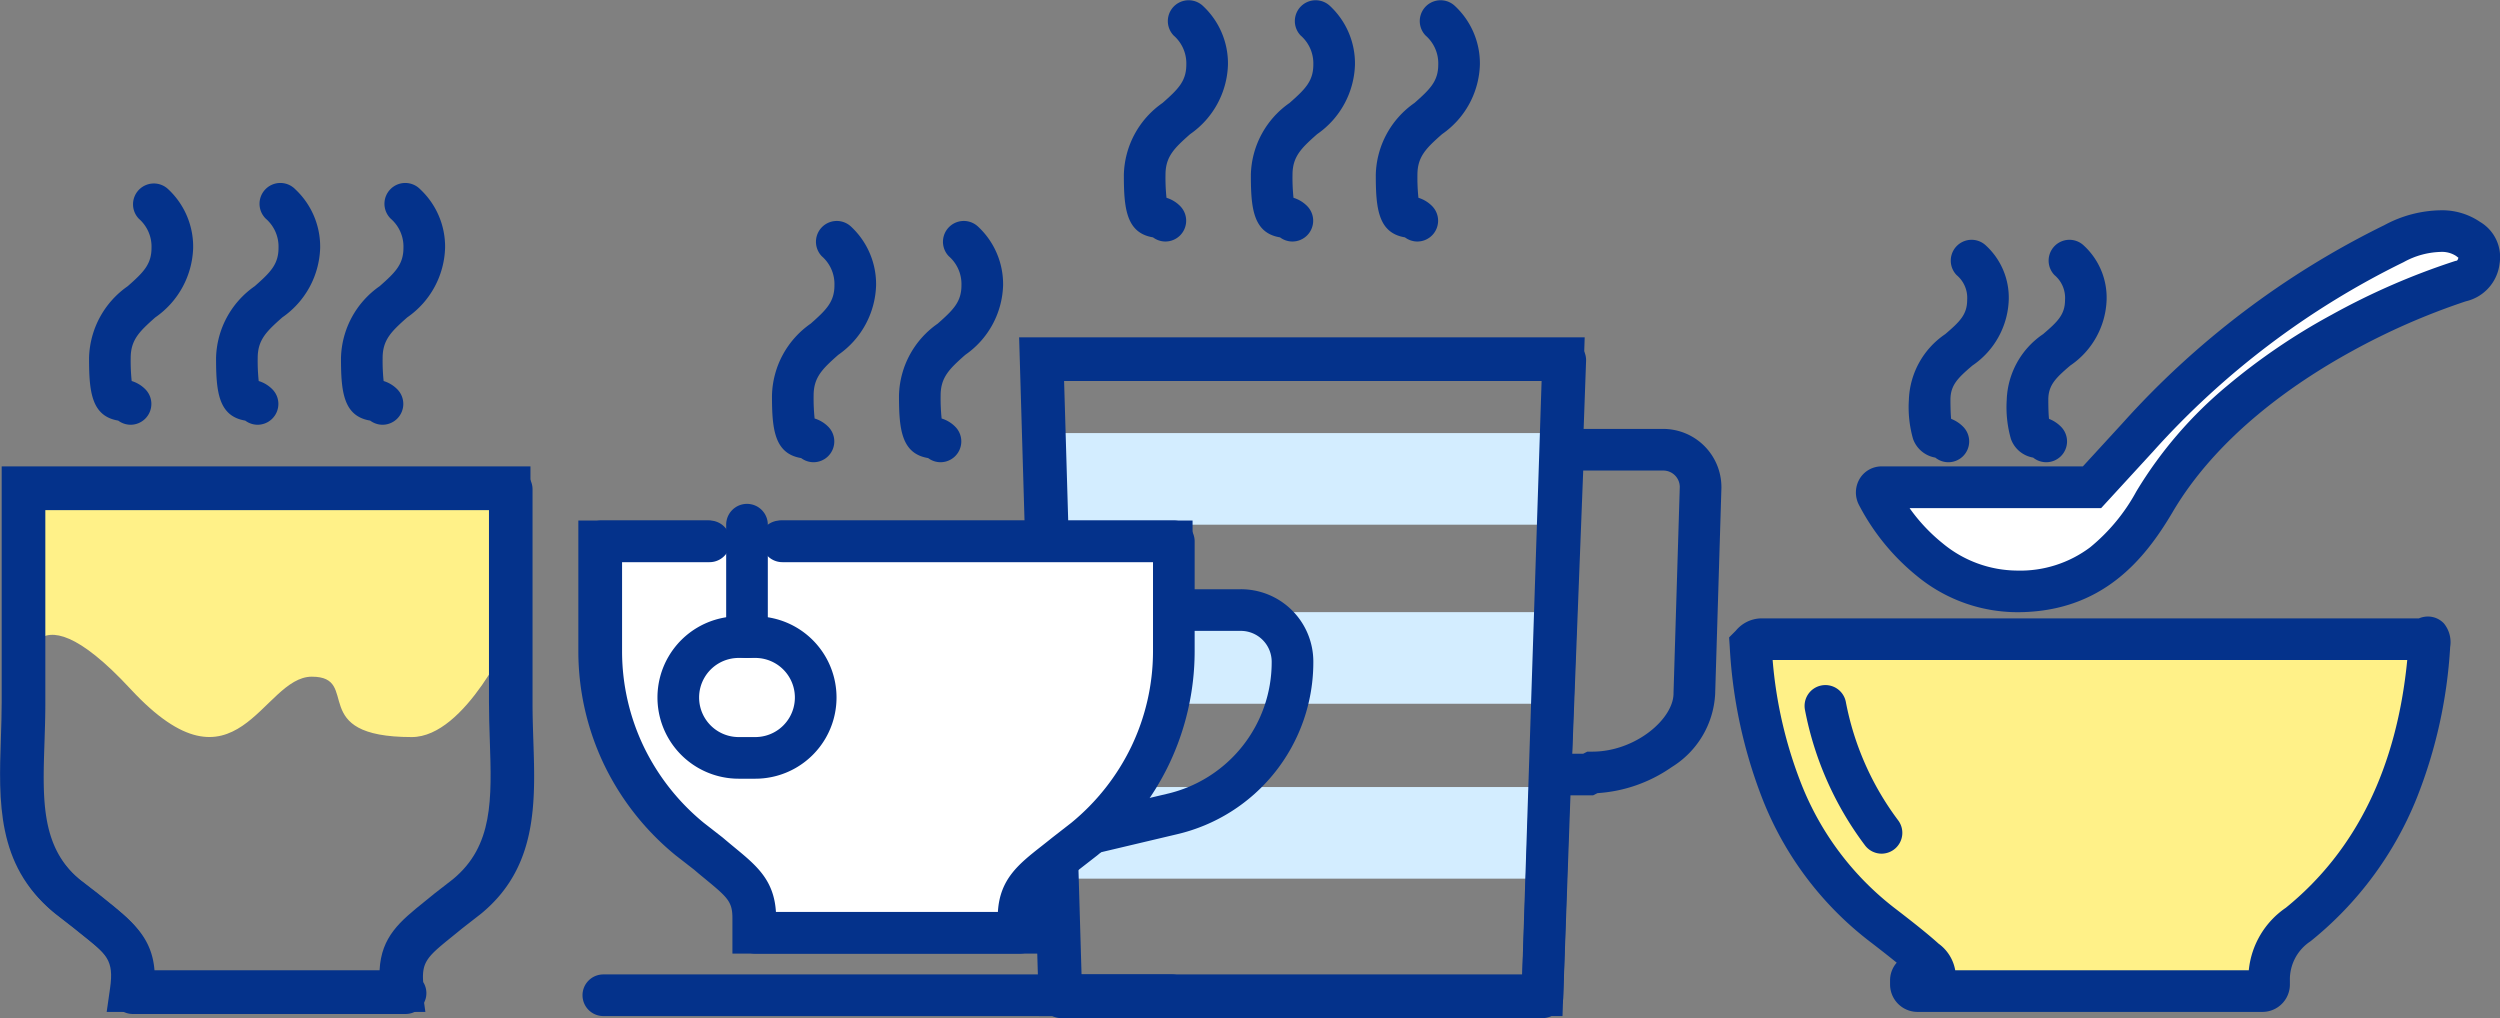 <svg height="48.9" viewBox="0 0 120.071 48.9" width="120.071" xmlns="http://www.w3.org/2000/svg"><rect x="0" y="0" width="120.071" height="48.9" fill="#808080" stroke="none"/><g transform="translate(-8.223 -62)"><path d="m32.8 92.4s-2.2 5-4.8 5c-5.1 0-2.4-2.9-4.8-2.9s-3.6 6.1-8.7.6-5.1-.6-5.1-.6v-9.5h23.5v7.3z" fill="#fff188"/><path d="m58.3 82.8h24.8v4.4h-24.8z" fill="#d3edff"/><path d="m58.3 91.4h24.8v4.4h-24.8z" fill="#d3edff"/><path d="m58.3 99.8h24.8v4.4h-24.8z" fill="#d3edff"/><g fill="#04328b"><path d="m83.268 110.8h-25.139l-.959-32.6h27.163zm-23.2-2h21.264l.935-28.6h-23.037z"/><path d="m84.736 100.2h-3.075l.677-17.6h5.762a2.8 2.8 0 0 1 2.8 2.8v.03l-.3 9.886a4.389 4.389 0 0 1 -2.088 3.527 7.007 7.007 0 0 1 -3.564 1.25zm-1-2h.525l.2-.1h.239c2.064 0 3.9-1.566 3.9-2.8v-.03l.3-9.882a.791.791 0 0 0 -.8-.788h-3.838z"/><path d="m28.653 110.6h-15.306l.163-1.141c.193-1.354-.152-1.631-1.438-2.659-.126-.1-.257-.206-.394-.317l-.913-.71c-2.707-2.223-2.6-5.311-2.5-8.3.019-.581.039-1.182.039-1.775v-11.298h25.396v11.3c0 .593.02 1.194.039 1.775.1 2.986.2 6.074-2.5 8.3l-.021.017-.889.691c-.16.132-.313.255-.457.372-1.329 1.074-1.569 1.268-1.378 2.606zm-13.1-2h10.9c.08-1.618.987-2.351 2.164-3.3.143-.116.295-.238.454-.369l.022-.017.889-.691c1.935-1.6 1.86-3.839 1.765-6.678-.02-.6-.04-1.215-.04-1.842v-9.303h-21.407v9.3c0 .627-.021 1.244-.04 1.842-.094 2.838-.169 5.081 1.765 6.678l.906.7c.135.11.265.214.39.314 1.169.939 2.135 1.711 2.228 3.366z"/><path d="m14.5 82.4a1 1 0 0 1 -.6-.2c-1.3-.213-1.4-1.432-1.4-3a4.323 4.323 0 0 1 1.859-3.456c.75-.662 1.141-1.045 1.141-1.844a1.772 1.772 0 0 0 -.607-1.393 1 1 0 0 1 1.414-1.414 3.773 3.773 0 0 1 1.193 2.807 4.21 4.21 0 0 1 -1.817 3.343c-.777.687-1.183 1.086-1.183 1.957a9.291 9.291 0 0 0 .048 1.1 1.559 1.559 0 0 1 .659.4 1 1 0 0 1 -.707 1.7z"/><path d="m20.6 82.4a1 1 0 0 1 -.6-.2c-1.3-.213-1.4-1.432-1.4-3a4.323 4.323 0 0 1 1.859-3.456c.75-.662 1.141-1.045 1.141-1.844a1.772 1.772 0 0 0 -.607-1.393 1 1 0 1 1 1.414-1.414 3.773 3.773 0 0 1 1.193 2.807 4.21 4.21 0 0 1 -1.817 3.343c-.777.687-1.183 1.086-1.183 1.957a9.292 9.292 0 0 0 .048 1.1 1.559 1.559 0 0 1 .659.4 1 1 0 0 1 -.707 1.7z"/><path d="m26.6 82.4a1 1 0 0 1 -.6-.2c-1.3-.213-1.4-1.432-1.4-3a4.323 4.323 0 0 1 1.859-3.456c.75-.662 1.141-1.045 1.141-1.844a1.772 1.772 0 0 0 -.607-1.393 1 1 0 1 1 1.414-1.414 3.773 3.773 0 0 1 1.193 2.807 4.21 4.21 0 0 1 -1.817 3.343c-.777.687-1.183 1.086-1.183 1.957a9.292 9.292 0 0 0 .048 1.1 1.559 1.559 0 0 1 .659.4 1 1 0 0 1 -.707 1.7z"/><path d="m64.2 73.6a1 1 0 0 1 -.6-.2c-1.3-.213-1.4-1.432-1.4-3a4.323 4.323 0 0 1 1.859-3.456c.75-.662 1.141-1.045 1.141-1.844a1.772 1.772 0 0 0 -.607-1.393 1 1 0 0 1 1.414-1.414 3.773 3.773 0 0 1 1.193 2.807 4.21 4.21 0 0 1 -1.817 3.343c-.777.687-1.183 1.086-1.183 1.957a9.292 9.292 0 0 0 .048 1.1 1.559 1.559 0 0 1 .659.4 1 1 0 0 1 -.707 1.7z"/><path d="m70.3 73.6a1 1 0 0 1 -.6-.2c-1.3-.213-1.4-1.432-1.4-3a4.323 4.323 0 0 1 1.859-3.456c.75-.662 1.141-1.045 1.141-1.844a1.772 1.772 0 0 0 -.607-1.393 1 1 0 0 1 1.414-1.414 3.773 3.773 0 0 1 1.193 2.807 4.21 4.21 0 0 1 -1.817 3.343c-.777.687-1.183 1.086-1.183 1.957a9.292 9.292 0 0 0 .048 1.1 1.559 1.559 0 0 1 .659.4 1 1 0 0 1 -.707 1.7z"/><path d="m76.3 73.6a1 1 0 0 1 -.6-.2c-1.3-.213-1.4-1.432-1.4-3a4.323 4.323 0 0 1 1.859-3.456c.75-.662 1.141-1.045 1.141-1.844a1.772 1.772 0 0 0 -.607-1.393 1 1 0 0 1 1.414-1.414 3.773 3.773 0 0 1 1.193 2.807 4.21 4.21 0 0 1 -1.817 3.343c-.777.687-1.183 1.086-1.183 1.957a9.292 9.292 0 0 0 .048 1.1 1.559 1.559 0 0 1 .659.4 1 1 0 0 1 -.707 1.7z"/><path d="m47.3 84.2a1 1 0 0 1 -.6-.2c-1.3-.213-1.4-1.432-1.4-3a4.323 4.323 0 0 1 1.859-3.456c.75-.662 1.141-1.045 1.141-1.844a1.772 1.772 0 0 0 -.607-1.393 1 1 0 0 1 1.414-1.414 3.773 3.773 0 0 1 1.193 2.807 4.21 4.21 0 0 1 -1.817 3.343c-.777.687-1.183 1.086-1.183 1.957a9.292 9.292 0 0 0 .048 1.1 1.559 1.559 0 0 1 .659.4 1 1 0 0 1 -.707 1.7z"/><path d="m53.4 84.2a1 1 0 0 1 -.6-.2c-1.3-.213-1.4-1.432-1.4-3a4.323 4.323 0 0 1 1.859-3.456c.75-.662 1.141-1.045 1.141-1.844a1.772 1.772 0 0 0 -.607-1.393 1 1 0 0 1 1.414-1.414 3.773 3.773 0 0 1 1.193 2.807 4.21 4.21 0 0 1 -1.817 3.343c-.777.687-1.183 1.086-1.183 1.957a9.292 9.292 0 0 0 .048 1.1 1.559 1.559 0 0 1 .659.4 1 1 0 0 1 -.707 1.7z"/></g><path d="m45.7 88h18.8v5.3a11.629 11.629 0 0 1 -4.3 9l-.9.7c-1.6 1.3-2.5 1.7-2.2 3.8h-12.7v-.7c0-1.5-.8-1.9-2.2-3.1l-.9-.7a11.629 11.629 0 0 1 -4.3-9v-5.3h5.2" fill="#fff"/><path d="m58.253 107.8h-14.853v-1.7c0-.78-.219-.988-1.256-1.843-.173-.143-.369-.3-.577-.482l-.9-.7a12.792 12.792 0 0 1 -3.432-4.355 12.609 12.609 0 0 1 -1.235-5.42v-6.3h6.2a1 1 0 0 1 0 2h-4.2v4.3a10.6 10.6 0 0 0 1.039 4.555 10.779 10.779 0 0 0 2.884 3.663l.927.723c.2.171.386.325.566.473 1.042.86 1.879 1.55 1.974 3.086h10.66c.092-1.583 1-2.3 2.1-3.164.166-.131.338-.266.518-.412l.017-.013.891-.693a10.779 10.779 0 0 0 2.884-3.663 10.6 10.6 0 0 0 1.04-4.555v-4.3h-17.8a1 1 0 0 1 0-2h19.8v6.3a12.609 12.609 0 0 1 -1.236 5.42 12.792 12.792 0 0 1 -3.432 4.355l-.018.014-.892.694c-.189.154-.365.292-.534.425-1.2.942-1.482 1.166-1.3 2.451z" fill="#04328b"/><path d="m82.3 110.9h-23.1a1 1 0 0 1 -1-.971l-.9-30.6a1 1 0 0 1 1-1.029h25.1a1 1 0 0 1 1 1.036l-1.1 30.6a1 1 0 0 1 -1 .964zm-22.129-2h21.164l1.028-28.6h-23.033z" fill="#04328b"/><path d="m27.7 110.7h-13.1a1 1 0 0 1 -.99-1.141c.193-1.354-.152-1.631-1.438-2.659-.126-.1-.257-.206-.394-.317l-.892-.694-.021-.017c-2.707-2.223-2.6-5.311-2.5-8.3.019-.581.039-1.182.039-1.775v-10.297a1 1 0 0 1 1-1h23.396a1 1 0 0 1 1 1v10.3c0 .593.02 1.194.039 1.775.1 2.986.2 6.074-2.5 8.3l-.021.017-.889.692c-.16.132-.313.255-.457.372-1.186.959-1.5 1.216-1.424 2.211a1 1 0 0 1 -.848 1.533zm-12.051-2h10.9c.08-1.618.987-2.351 2.164-3.3.143-.116.295-.238.454-.369l.022-.017.889-.692c1.934-1.6 1.859-3.839 1.765-6.677-.02-.6-.04-1.215-.04-1.842v-9.303h-21.403v9.3c0 .627-.021 1.244-.04 1.842-.094 2.838-.169 5.08 1.765 6.677l.889.692.017.013c.135.11.265.214.39.314 1.17.935 2.135 1.707 2.228 3.362z" fill="#04328b"/><path d="m45.8 88h18.8v5.3a11.629 11.629 0 0 1 -4.3 9l-.9.7c-1.6 1.3-2.5 1.7-2.2 3.8h-12.7v-.7c0-1.5-.8-1.9-2.2-3.1l-.9-.7a11.629 11.629 0 0 1 -4.3-9v-5.3h5.2" fill="#fff"/><path d="m57.2 107.8h-12.7a1 1 0 0 1 -1-1v-.7c0-.78-.219-.988-1.256-1.843-.173-.143-.369-.3-.577-.482l-.881-.686-.018-.014a12.792 12.792 0 0 1 -3.432-4.355 12.609 12.609 0 0 1 -1.236-5.42v-5.3a1 1 0 0 1 1-1h5.2a1 1 0 0 1 0 2h-4.2v4.3a10.6 10.6 0 0 0 1.039 4.555 10.779 10.779 0 0 0 2.884 3.663l.89.693.037.03c.2.171.386.325.566.473 1.042.86 1.879 1.55 1.974 3.086h10.66c.092-1.583 1-2.3 2.1-3.164.166-.131.338-.266.518-.412l.017-.013.891-.693a10.779 10.779 0 0 0 2.884-3.663 10.6 10.6 0 0 0 1.04-4.555v-4.3h-17.8a1 1 0 0 1 0-2h18.8a1 1 0 0 1 1 1v5.3a12.609 12.609 0 0 1 -1.236 5.42 12.792 12.792 0 0 1 -3.432 4.355l-.018.014-.892.694c-.189.154-.365.292-.534.425-1.2.942-1.482 1.166-1.3 2.451a1 1 0 0 1 -.99 1.141z" fill="#04328b"/><path d="m60.7 103a1 1 0 0 1 -.23-1.973l3.8-.9a6.484 6.484 0 0 0 5.03-6.327 1.484 1.484 0 0 0 -1.5-1.5h-3.2a1 1 0 1 1 0-2h3.2a3.476 3.476 0 0 1 3.5 3.5 8.476 8.476 0 0 1 -6.571 8.273l-3.8.9a1 1 0 0 1 -.229.027z" fill="#04328b"/><path d="m27.3 1h-27.3a1 1 0 0 1 -1-1 1 1 0 0 1 1-1h27.3a1 1 0 0 1 1 1 1 1 0 0 1 -1 1z" fill="#04328b" transform="translate(37.2 109.8)"/><path d="m2.9-1h.8a3.9 3.9 0 0 1 0 7.8h-.8a3.9 3.9 0 0 1 0-7.8zm.8 5.8a1.9 1.9 0 0 0 0-3.8h-.8a1.9 1.9 0 0 0 0 3.8z" fill="#04328b" transform="translate(40.8 92.6)"/><path d="m0 6.4a1 1 0 0 1 -1-1v-5.4a1 1 0 0 1 1-1 1 1 0 0 1 1 1v5.4a1 1 0 0 1 -1 1z" fill="#04328b" transform="translate(44.1 87.2)"/><path d="m101.8 84.2a1 1 0 0 1 -.628-.222 1.377 1.377 0 0 1 -1.069-.9 5.545 5.545 0 0 1 -.2-1.873 3.973 3.973 0 0 1 1.749-3.159c.69-.592 1.051-.934 1.051-1.641a1.425 1.425 0 0 0 -.507-1.193 1 1 0 0 1 1.414-1.414 3.4 3.4 0 0 1 1.09 2.602 3.973 3.973 0 0 1 -1.749 3.159c-.69.592-1.051.934-1.051 1.641 0 .458.016.743.033.917a1.632 1.632 0 0 1 .574.376 1 1 0 0 1 -.707 1.707z" fill="#04328b"/><path d="m106.5 84.2a1 1 0 0 1 -.628-.222 1.377 1.377 0 0 1 -1.069-.9 5.545 5.545 0 0 1 -.2-1.873 3.973 3.973 0 0 1 1.749-3.159c.69-.592 1.051-.934 1.051-1.641a1.425 1.425 0 0 0 -.507-1.193 1 1 0 0 1 1.414-1.414 3.4 3.4 0 0 1 1.09 2.602 3.973 3.973 0 0 1 -1.749 3.159c-.69.592-1.051.934-1.051 1.641 0 .458.016.743.033.917a1.632 1.632 0 0 1 .574.376 1 1 0 0 1 -.707 1.707z" fill="#04328b"/><path d="m92.3 93c.3 4.4 1.6 9.8 6.3 13.4s1.4 1.7 1.4 2.7v.2a.319.319 0 0 0 .3.3h16.6a.319.319 0 0 0 .3-.3v-.2a3.189 3.189 0 0 1 1.4-2.7c4.6-3.7 6-9 6.3-13.4.044-.638-.129-.3-.3-.3h-31.8c-.2 0-.3.1-.5.3z" fill="#fff188"/><path d="m124.836 91.611a1.051 1.051 0 0 1 .765.332 1.425 1.425 0 0 1 .3 1.125 23.248 23.248 0 0 1 -1.611 7.275 16.912 16.912 0 0 1 -5.06 6.836l-.035.028-.037.025a2.192 2.192 0 0 0 -.955 1.868v.2a1.319 1.319 0 0 1 -1.3 1.3h-16.603a1.319 1.319 0 0 1 -1.3-1.3v-.2a1.286 1.286 0 0 1 .319-.864c-.321-.261-.75-.6-1.327-1.042a15.988 15.988 0 0 1 -5.119-6.819 23.524 23.524 0 0 1 -1.573-7.307l-.031-.454.322-.322a1.617 1.617 0 0 1 1.209-.592h31.6a1.1 1.1 0 0 1 .436-.089zm-1 2.089h-30.476a20.879 20.879 0 0 0 1.367 5.925 14.014 14.014 0 0 0 4.481 5.981c1.029.788 1.7 1.333 2.121 1.716a2 2 0 0 1 .8 1.277h14.1a4.122 4.122 0 0 1 1.778-3c3.368-2.73 5.329-6.729 5.832-11.899z" fill="#04328b"/><path d="m98.6 103a1 1 0 0 1 -.8-.393 15.724 15.724 0 0 1 -2.885-6.5 1 1 0 0 1 1.958-.408 13.771 13.771 0 0 0 2.515 5.7 1 1 0 0 1 -.788 1.601z" fill="#04328b"/><path d="m126.8 73.5c-.9-.7-2.5-.4-3.6.2a40.194 40.194 0 0 0 -12.3 9.3l-2.2 2.4h-10.1c-.2 0-.3.2-.2.4 1.1 2.1 3.4 4.6 6.7 4.6 3.5 0 5.3-2.1 6.6-4.3 4.4-7.5 14.7-10.6 14.7-10.6a1.106 1.106 0 0 0 .4-2z" fill="#fff"/><path d="m125.429 72.1a3.233 3.233 0 0 1 1.911.56 1.959 1.959 0 0 1 .934 2 2.107 2.107 0 0 1 -1.62 1.811 32.8 32.8 0 0 0 -5.513 2.418c-2.727 1.5-6.429 4.056-8.579 7.72-1.32 2.233-3.359 4.794-7.463 4.794a7.605 7.605 0 0 1 -4.794-1.727 10.8 10.8 0 0 1 -2.791-3.409l-.009-.017a1.293 1.293 0 0 1 .041-1.266 1.227 1.227 0 0 1 1.054-.584h9.66l1.9-2.07a41.351 41.351 0 0 1 12.576-9.515 5.861 5.861 0 0 1 2.693-.715zm.865 2.27-.03-.015-.078-.061a1.247 1.247 0 0 0 -.757-.194 3.862 3.862 0 0 0 -1.75.483l-.025.013a39.423 39.423 0 0 0 -12.007 9.073l-.01.011-2.5 2.724h-9.2a8.4 8.4 0 0 0 1.6 1.7 5.653 5.653 0 0 0 3.556 1.3 5.588 5.588 0 0 0 3.519-1.12 9.039 9.039 0 0 0 2.22-2.688 20.034 20.034 0 0 1 4.367-5.074 30.1 30.1 0 0 1 5.014-3.407 33.794 33.794 0 0 1 5.892-2.568l.046-.014.047-.009a.077.077 0 0 0 .061-.047.233.233 0 0 0 .035-.112z" fill="#04328b"/></g></svg>
